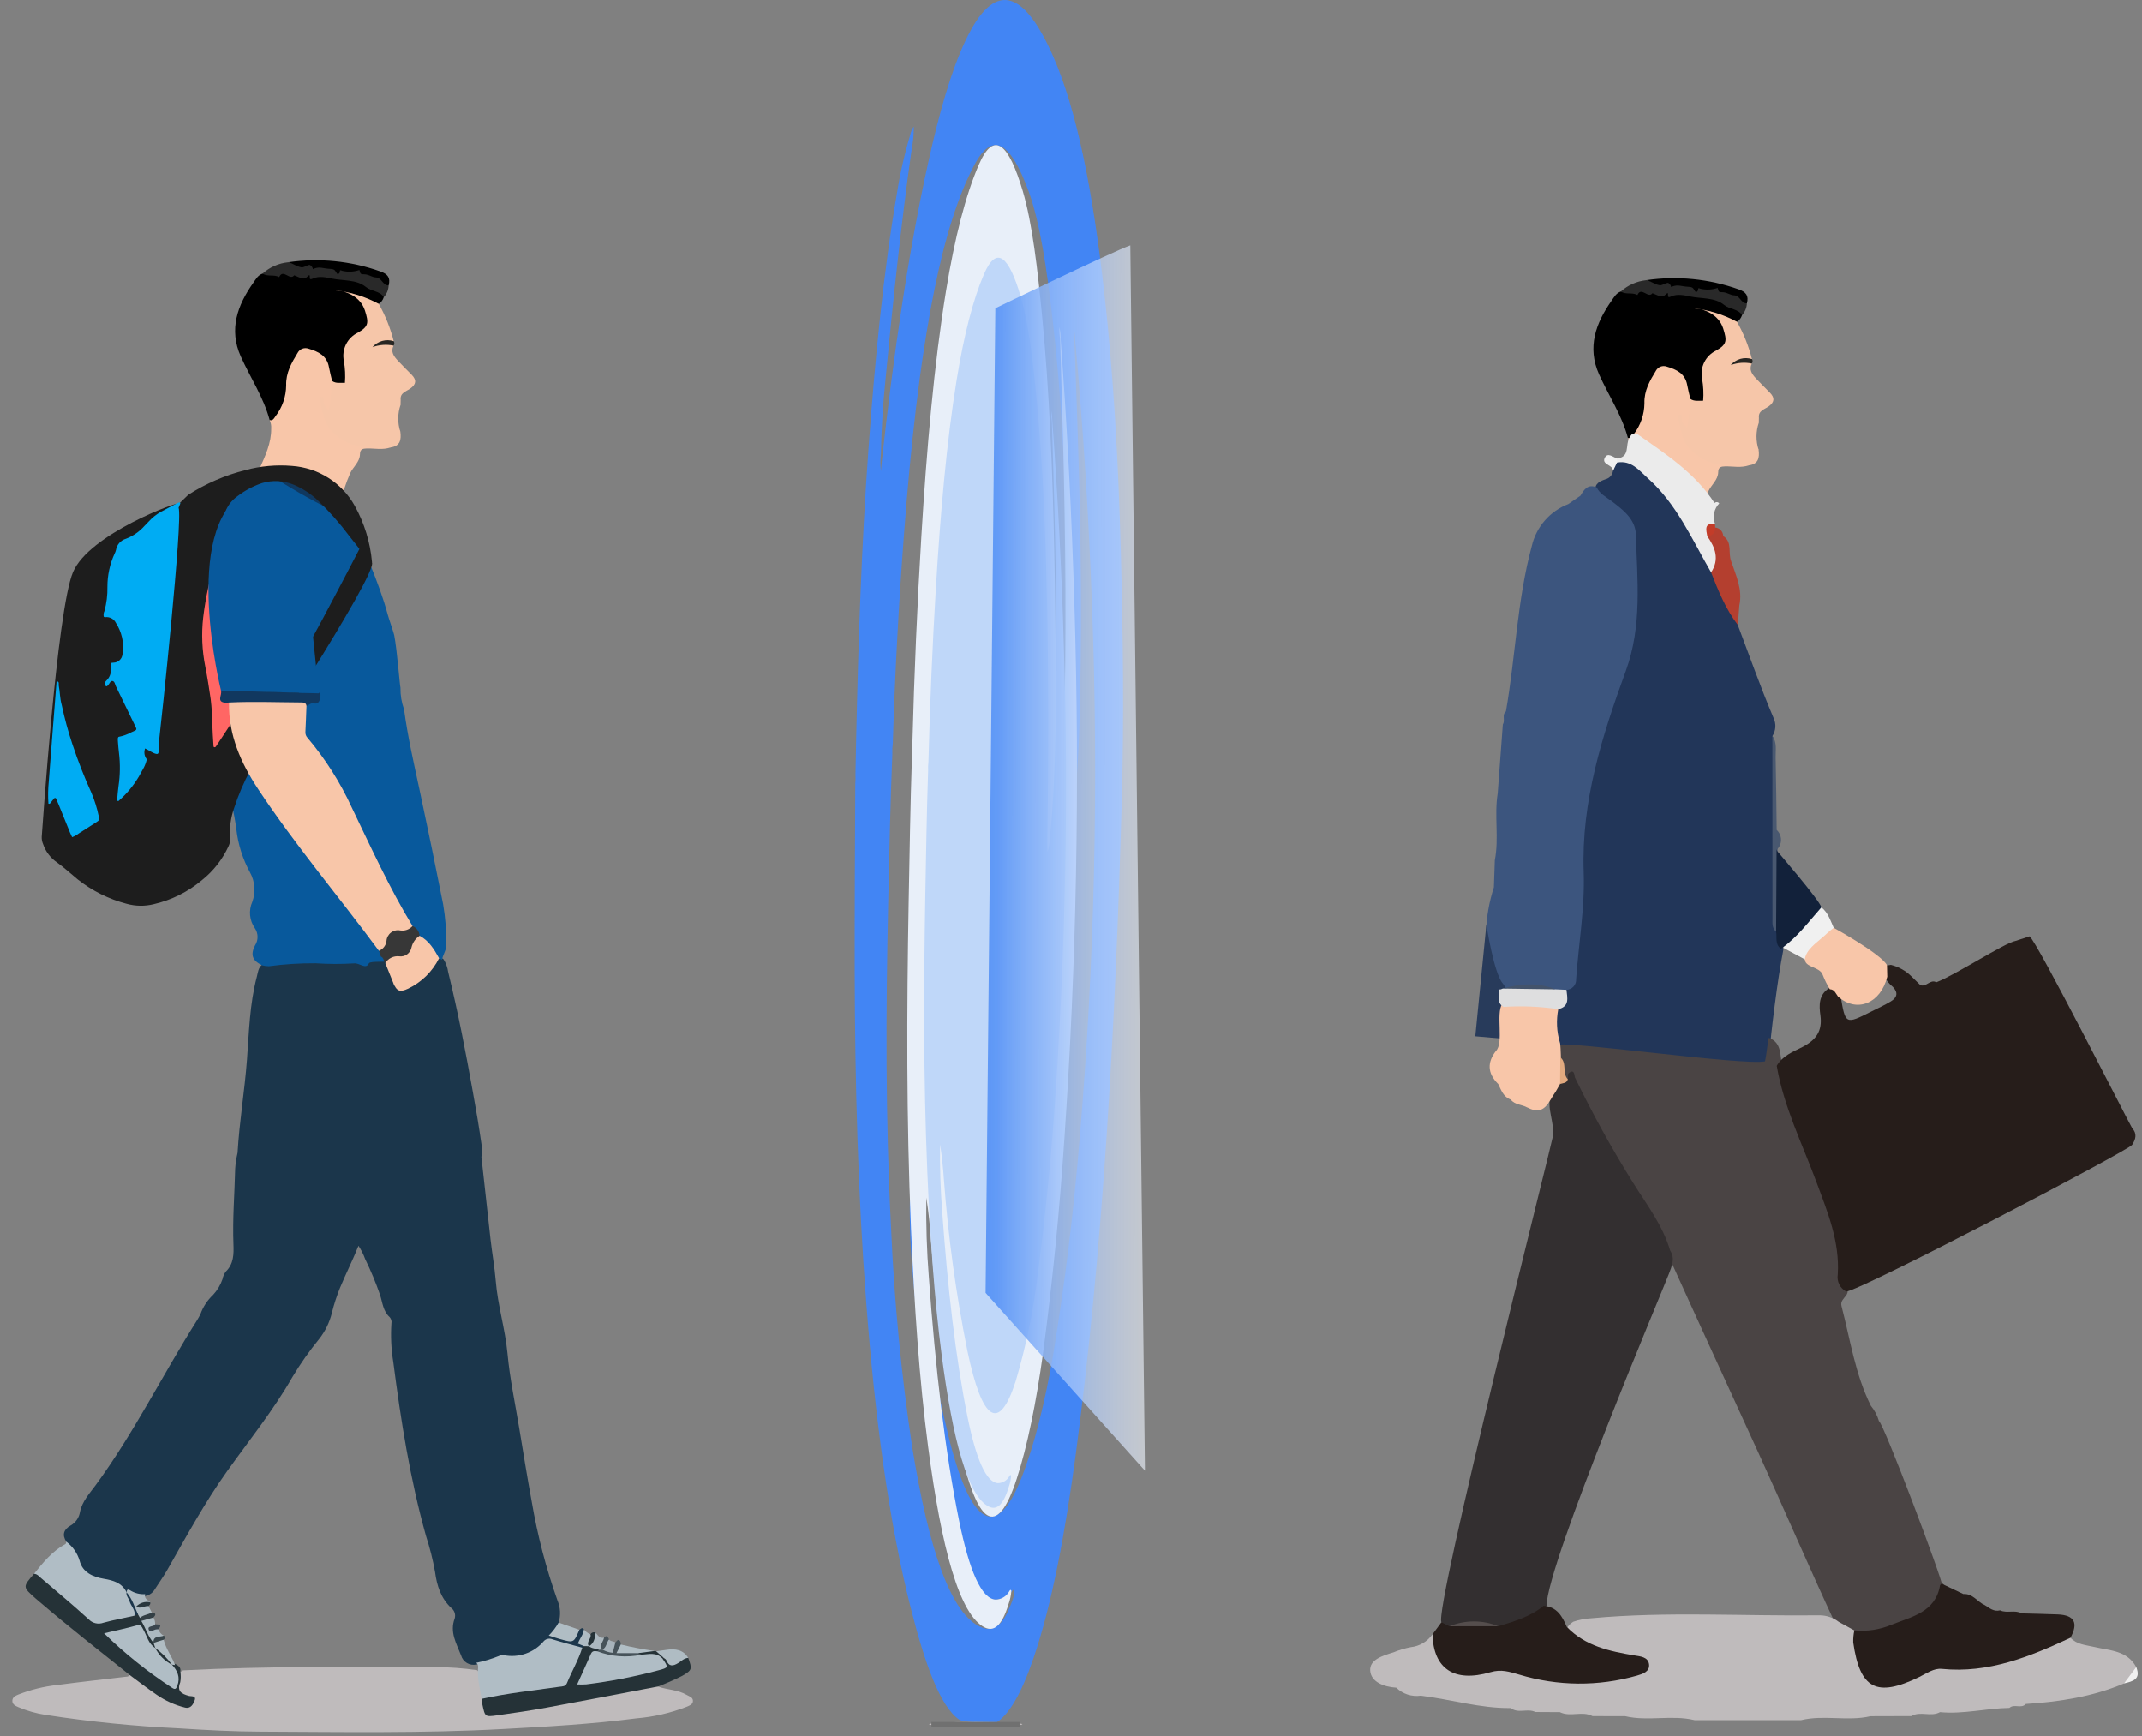 <svg width="459" height="372" viewBox="0 0 459 372" fill="none" xmlns="http://www.w3.org/2000/svg">
<rect x="0" y="0" width="459" height="372" fill="#808080" stroke="none"/>
<path d="M14.198 330.327C13.237 328.842 13.692 327.683 15.113 326.879C15.658 326.571 16.126 326.142 16.479 325.624C16.832 325.107 17.062 324.515 17.151 323.895C17.631 321.656 19.217 319.964 20.502 318.212C28.717 307.012 34.843 294.547 42.244 282.859C42.495 282.459 42.706 282.042 42.935 281.633C43.492 280.04 44.429 278.606 45.663 277.455C46.564 276.486 47.251 275.339 47.68 274.087C47.79 273.493 48.039 272.933 48.406 272.452C50.094 270.798 50.106 268.732 50.026 266.601C49.81 261.201 50.274 255.81 50.396 250.414C50.475 249.276 50.646 248.146 50.907 247.035C51.296 240.347 52.426 233.735 52.924 227.06C53.368 221.107 53.501 215.101 55.041 209.275C55.28 208.365 55.334 207.358 56.166 206.7C61.42 205.907 66.743 205.659 72.049 205.959C74.311 206.026 76.603 206.159 78.684 204.959C79.766 204.622 83.754 204.365 84.163 204.987C84.763 206.223 83.683 203.671 84.163 204.959C84.814 206.704 83.438 212.05 85.12 211.194C87.101 210.188 88.798 208.701 90.058 206.871C90.565 206.143 90.983 205.316 91.911 204.992C92.439 204.81 93.006 204.766 93.556 204.865C94.106 204.963 94.622 205.201 95.055 205.555C95.562 206.369 95.893 207.28 96.025 208.23C98.136 216.822 99.814 225.504 101.364 234.212C102.047 237.925 102.67 241.649 103.205 245.386C103.432 246.199 103.414 247.061 103.153 247.863C103.804 253.761 104.457 259.661 105.111 265.563C105.445 268.527 105.99 271.517 106.223 274.429C106.648 279.714 108.254 284.742 108.742 289.994C109.242 295.354 110.374 300.656 111.257 305.979C112.129 311.243 112.972 316.514 113.941 321.761C115.17 328.965 117.018 336.049 119.464 342.936C120.101 344.439 120.188 346.117 119.712 347.678C119.703 348.178 119.575 348.668 119.339 349.109C119.102 349.549 118.764 349.927 118.353 350.211C119.591 350.701 120.666 350.823 121.663 351.184C122.463 351.472 122.905 351.21 123.154 350.428C123.22 350.166 123.344 349.922 123.517 349.714C123.69 349.506 123.908 349.34 124.154 349.228C124.466 349.014 124.761 348.592 125.141 349.141C125.599 350.341 124.763 351.107 124.225 351.97C124.625 352.106 125.173 352.09 125.225 352.739C125.176 352.866 125.099 352.98 124.999 353.072C124.899 353.164 124.779 353.231 124.648 353.268C122.748 353.26 121.035 352.468 119.248 352.012C118.739 351.848 118.197 351.82 117.674 351.929C117.151 352.038 116.666 352.281 116.266 352.635C113.916 354.535 111.295 355.756 108.142 355.235C107.48 355.18 106.817 355.316 106.231 355.629C104.883 356.131 103.483 356.477 102.058 356.663C101.37 356.813 100.651 356.696 100.047 356.335C99.443 355.975 98.998 355.397 98.804 354.721C97.818 352.183 96.314 349.727 97.434 346.796C97.554 346.382 97.544 345.942 97.405 345.534C97.266 345.127 97.005 344.772 96.658 344.517C94.445 342.411 93.612 339.744 93.219 336.807C92.756 334.207 92.111 331.642 91.29 329.131C87.861 316.906 85.904 304.397 84.273 291.831C83.83 289.11 83.696 286.347 83.873 283.596C83.921 283.357 83.914 283.111 83.852 282.875C83.79 282.64 83.676 282.422 83.517 282.237C82.06 280.937 81.986 279.102 81.426 277.414C80.52 274.805 79.458 272.252 78.245 269.771C77.883 268.771 77.404 267.818 76.819 266.93C75.557 270.085 74.103 272.941 72.877 275.901C72.15 277.68 71.557 279.51 71.102 281.377C70.606 283.368 69.696 285.232 68.433 286.848C66.319 289.429 64.397 292.161 62.681 295.022C58.604 302.169 53.406 308.592 48.632 315.284C43.841 322 39.925 329.228 35.853 336.369C35.017 337.835 34.03 339.186 33.132 340.603C32.93 340.94 32.662 341.232 32.343 341.462C32.024 341.692 31.662 341.854 31.279 341.939C29.733 342.395 28.461 341.061 26.949 341.279C25.551 339.825 23.702 338.888 21.704 338.619C18.988 338.044 16.881 336.531 16.29 333.58C16.012 332.196 14.47 331.68 14.2 330.325" fill="#1B364B"/>
<path d="M85.811 147.384C85.785 148.956 86.045 150.52 86.579 151.999C87.37 157.887 88.706 163.668 89.948 169.47C91.681 177.562 93.352 185.666 94.96 193.783C95.439 196.624 95.67 199.502 95.649 202.383C95.677 203.603 94.886 204.517 94.726 205.64C93.706 205.081 92.591 205.456 91.526 205.312C90.683 205.252 90.604 204.466 90.268 203.948C89.377 202.743 88.332 201.661 87.16 200.729C86.787 199.894 86.24 199.149 85.555 198.543C83.592 195.74 81.876 192.772 80.424 189.673C77.024 183.19 74.086 176.473 70.724 169.967C68.69 165.95 66.2 162.18 63.303 158.732C62.95 158.32 62.451 157.892 62.517 157.359C62.779 155.233 62.337 153.043 63.102 150.964C63.302 150.742 63.535 150.551 63.791 150.398C64.272 150.06 65.399 150.246 65.121 149.329C64.911 148.637 63.958 148.914 63.335 148.929C57.766 149.061 52.22 148.317 46.65 148.54C46.322 148.588 45.989 148.568 45.669 148.481C45.35 148.394 45.052 148.241 44.795 148.033C44.616 137.912 42.751 127.819 44.095 117.68C44.781 112.514 45.906 107.438 51.118 104.646C52.23 104.046 52.376 102.807 53.018 101.894C54.131 101.464 55.328 101.295 56.517 101.402C57.706 101.509 58.854 101.888 59.873 102.51C64.821 105.427 69.73 108.428 75.102 110.543C77.785 117.616 81.136 124.437 83.112 131.78C83.341 132.632 84.352 135.48 84.478 136.124C85.091 139.275 85.654 146.789 85.816 147.382" fill="#08599C"/>
<path d="M140.981 361.373C142.988 362.101 145.224 362.041 147.12 363.157C147.675 363.485 148.47 363.637 148.488 364.429C148.506 365.221 147.732 365.456 147.15 365.713C143.688 367.055 140.05 367.892 136.35 368.197C126.85 369.431 117.299 369.966 107.735 370.482C90.402 371.418 73.065 371.112 55.729 371.04C49.982 371.017 44.229 370.712 38.493 370.34C28.875 369.887 19.289 368.923 9.775 367.452C7.762 367.147 5.796 366.589 3.924 365.791C3.319 365.519 2.643 365.23 2.643 364.447C2.643 363.664 3.309 363.354 3.923 363.097C6.598 362.046 9.401 361.357 12.258 361.047C17.174 360.394 22.105 359.857 27.03 359.272C27.178 359.281 27.327 359.254 27.463 359.193C27.6 359.132 27.719 359.038 27.811 358.921C28.617 358.57 29.004 359.274 29.493 359.633C32.149 361.577 34.668 363.733 37.85 364.833C38.239 364.99 38.636 365.123 39.042 365.233C39.793 365.393 40.642 365.408 40.861 364.573C41.08 363.738 40.131 363.813 39.644 363.582C38.866 363.216 37.844 362.806 38.07 361.882C38.393 360.556 37.37 358.793 39.219 357.914C57.243 356.968 75.279 357.205 93.311 357.224C96.299 357.224 99.284 357.443 102.241 357.878C103.326 358.929 102.964 360.398 103.305 361.664C103.486 362.343 103.601 363.039 103.648 363.741C104.274 367.393 104.321 367.468 108.054 366.878C118.22 365.272 128.341 363.42 138.417 361.32C139.267 361.143 140.144 360.681 140.983 361.378" fill="#BFBBBC"/>
<path d="M48.061 167.062C47.009 162.062 46.761 156.943 45.908 151.914C45.881 151.47 45.855 151.026 45.83 150.584C45.925 150.485 46.049 150.419 46.184 150.396C46.32 150.373 46.459 150.394 46.581 150.456C47.336 151.945 47.139 153.602 47.36 155.179C47.825 158.489 50.684 158.554 52.36 161.479C59.442 173.814 70.638 185.009 79.054 196.368C80.196 197.909 81.903 204.268 83.054 205.805C83.3 206.299 79.424 205.825 79.054 206.395C78.42 207.823 77.054 206.284 75.859 206.419C73.122 206.587 70.378 206.579 67.642 206.395C64.295 206.371 60.951 206.583 57.634 207.029C57.162 207.023 56.693 206.964 56.234 206.855C54.113 205.864 53.6 204.655 54.64 202.581C55.009 202.031 55.202 201.382 55.196 200.721C55.19 200.059 54.984 199.414 54.605 198.872C54.037 198.056 53.689 197.108 53.596 196.118C53.503 195.129 53.668 194.132 54.074 193.226C54.44 192.208 54.587 191.125 54.505 190.047C54.423 188.969 54.115 187.921 53.6 186.971C52.019 184.09 51.016 180.927 50.648 177.662C50.176 174.044 49.308 170.49 48.061 167.062Z" fill="#08599C"/>
<path d="M82.236 63.684C82.064 64.273 81.685 64.782 81.169 65.116C79.36 65.331 77.976 64.178 76.55 63.447C74.168 62.226 76.01 63.369 73.459 63.118C72.692 63.042 70.198 61.774 71.881 62.032C76.123 62.683 77.613 63.853 78.821 67.92C79.254 69.373 79.045 70.598 77.637 71.297C74.515 72.846 73.589 75.271 74.323 78.597C74.53 79.195 74.604 79.831 74.54 80.461C74.476 81.091 74.276 81.699 73.953 82.244C73.504 82.496 72.99 82.608 72.477 82.567C71.964 82.525 71.475 82.331 71.073 82.01C70.368 80.998 70.373 79.747 69.962 78.633C69.685 77.586 69.032 76.679 68.127 76.086C65.614 74.629 64.717 74.886 63.272 77.424C62.36 79.041 61.856 80.856 61.803 82.713C61.738 84.999 60.982 87.212 59.633 89.06C59.2 89.649 58.809 90.474 57.795 90.039C56.495 85.139 53.652 80.939 51.6 76.382C49 70.6 50.876 65.404 54.3 60.57C54.832 59.819 55.292 58.952 56.265 58.631C58.847 58.854 61.514 57.859 64.023 59.175C66.704 58.205 75.083 58.229 75.083 58.229C75.083 58.229 78.35 61.654 81.344 62.329C81.492 62.357 81.633 62.415 81.758 62.499C81.884 62.583 81.991 62.691 82.074 62.817C82.157 62.943 82.214 63.084 82.242 63.233C82.269 63.381 82.267 63.533 82.235 63.681" fill="black"/>
<path d="M57.795 90.036C58.484 90.176 58.727 89.636 59.025 89.208C60.501 87.303 61.309 84.965 61.325 82.554C61.242 79.889 62.485 77.735 63.793 75.592C64.011 75.191 64.366 74.882 64.794 74.721C65.221 74.56 65.692 74.559 66.121 74.717C68.196 75.33 70.05 76.199 70.489 78.658C70.667 79.658 70.938 80.634 71.166 81.622C71.985 83.397 71.266 85.166 71.126 86.935C71.095 87.346 70.978 87.81 70.49 87.923C69.903 88.059 69.629 87.609 69.403 87.181C69.237 86.866 69.097 86.532 69.114 86.581C69.385 87.188 69.552 88.253 69.928 89.256C70.573 90.978 71.715 92.47 73.209 93.543C74.702 94.615 76.481 95.221 78.319 95.281C79.519 95.319 80.719 95.263 81.919 95.304C82.559 95.327 83.266 95.204 83.719 95.858C82.037 96.458 80.304 96.053 78.597 96.091C77.682 96.111 77.158 96.261 77.134 97.34C77.094 98.999 75.679 100.013 75.034 101.401C74.084 103.574 73.344 105.832 72.825 108.145C71.897 108.483 71.225 107.88 70.525 107.477C67.687 105.846 64.746 104.401 61.949 102.703C59.971 101.503 57.677 101.327 55.594 100.491C56.828 97.701 58.167 94.942 58.117 91.776C58.16 91.178 58.047 90.579 57.791 90.037" fill="#F8C6A9"/>
<path d="M87.905 83.269C87.035 83.883 85.689 84.169 85.856 85.688C85.844 86.046 85.83 86.405 85.83 86.763C85.744 86.843 85.645 86.908 85.536 86.955C83.105 87.761 83.144 87.761 83.436 90.232C83.563 91.307 83.857 92.075 85.124 92.032C85.275 92.031 85.421 92.08 85.542 92.17C85.662 92.26 85.75 92.387 85.791 92.532C86.007 94.209 85.764 95.591 83.717 95.86C82.155 95.834 80.607 95.76 79.045 95.783C77.581 95.806 76.128 95.524 74.78 94.953C73.431 94.382 72.217 93.536 71.214 92.469C69.306 90.6 69.075 88.04 68.514 85.621C68.436 85.275 68.436 85.032 68.86 85.021C69.206 84.995 69.423 85.085 69.346 85.521C69.191 86.443 69.73 87.083 70.46 87.902C70.861 85.833 71.095 83.736 71.16 81.63C72.005 82.23 72.978 81.988 73.912 82.03C74.032 80.478 73.959 78.918 73.694 77.384C73.436 76.173 73.593 74.91 74.141 73.8C74.69 72.689 75.597 71.797 76.715 71.266C79.045 69.948 79.009 69.117 78.204 66.557C77.204 63.408 73.917 62.267 71.762 62.217C75.059 62.556 78.257 63.543 81.17 65.122C82.584 67.636 83.66 70.326 84.37 73.122C83.346 73.634 82.117 73.059 81.311 73.699C82.233 73.455 83.358 73.045 84.332 74.069C83.666 75.4 84.408 76.36 85.227 77.256C86.201 78.306 87.237 79.304 88.235 80.328C89.311 81.442 89.183 82.363 87.903 83.272" fill="#F6C6A9"/>
<path d="M140.98 361.373C133.035 362.885 125.097 364.431 117.142 365.89C113.606 366.539 110.042 367.055 106.48 367.553C103.934 367.909 103.923 367.853 103.371 365.253C103.285 364.846 103.251 364.429 103.193 364.017C103.709 363.186 104.593 363.176 105.409 363.029C109.959 362.207 114.549 361.649 119.125 360.995C119.683 360.943 120.216 360.738 120.665 360.402C121.114 360.067 121.462 359.615 121.67 359.095C122.69 357.077 123.144 354.757 124.779 353.057L125.151 352.725C125.29 352.599 125.458 352.509 125.639 352.465C125.821 352.42 126.011 352.421 126.192 352.468C126.979 352.702 127.869 352.698 128.442 353.431C128.46 353.565 128.437 353.702 128.375 353.822C128.313 353.943 128.216 354.042 128.096 354.106C126.35 354.841 126.278 356.684 125.537 358.066C125.168 358.752 124.258 359.547 124.85 360.293C125.338 360.906 126.321 360.317 127.072 360.228C131.708 359.594 136.304 358.699 140.839 357.548C142.027 357.266 142.317 356.738 141.857 355.678C141.873 355.508 141.937 355.347 142.041 355.213C143.678 355.777 144.619 355.753 146.827 355.1C146.94 355.067 147.059 355.064 147.173 355.09C147.287 355.117 147.393 355.171 147.48 355.25C148.371 357.675 148.286 357.865 146.19 359.091C144.494 359.942 142.756 360.705 140.981 361.378" fill="#253237"/>
<path d="M38.639 358.147C38.77 358.915 38.764 359.699 38.62 360.464C37.853 362.407 38.911 362.938 40.457 363.381C40.923 363.514 42.121 363.281 41.71 364.345C41.396 365.159 40.897 366.196 39.616 365.878C37.461 365.34 35.419 364.418 33.59 363.157C31.619 361.81 29.732 360.339 27.808 358.922C21.308 353.729 14.751 348.604 8.426 343.195C8.153 342.961 7.877 342.732 7.608 342.495C4.834 340.044 4.834 340.044 7.291 337.224C8.142 336.789 8.632 337.452 9.156 337.883C12.512 340.654 15.874 343.421 19.046 346.405C19.421 346.825 19.91 347.127 20.453 347.274C20.996 347.421 21.57 347.407 22.105 347.233C24.231 346.647 26.388 346.171 28.562 345.785C28.901 345.721 29.248 345.709 29.59 345.749C29.901 345.886 30.147 346.137 30.28 346.449C30.411 346.747 30.562 347.035 30.731 347.312C31.64 348.784 32.275 350.403 33.177 351.881C33.377 352.269 33.577 352.658 33.231 353.07C31.772 353.116 31.631 351.817 31.163 350.94C29.891 348.561 29.927 348.54 27.34 349.175C26.177 349.462 25.009 349.734 23.852 350.048C23.7 350.098 23.572 350.202 23.492 350.341C24.959 352.043 26.621 353.566 28.445 354.878C30.889 356.91 33.437 358.812 36.079 360.578C36.46 360.83 36.865 361.269 37.365 360.901C37.784 360.593 37.749 360.06 37.803 359.581C37.927 358.481 36.768 357.831 36.826 356.757C36.911 356.656 37.023 356.58 37.149 356.54C37.275 356.5 37.41 356.496 37.538 356.529C38.174 356.886 38.808 357.244 38.638 358.148" fill="#253237"/>
<path d="M28.795 346.202C26.581 346.695 24.345 347.108 22.16 347.71C21.612 347.911 21.017 347.946 20.45 347.811C19.883 347.675 19.368 347.375 18.97 346.948C15.654 343.927 12.202 341.054 8.789 338.138C8.345 337.758 7.957 337.254 7.289 337.222C9.243 334.776 11.217 332.353 14.041 330.822C14.15 330.763 14.147 330.498 14.196 330.329C15.566 331.348 16.57 332.782 17.059 334.418C17.667 336.911 19.904 337.896 22.231 338.289C24.298 338.638 26.131 339.162 27.131 341.206C27.201 341.265 27.271 341.323 27.341 341.379C27.912 342.367 28.374 343.412 28.853 344.444C29.114 345.007 29.538 345.644 28.798 346.203" fill="#B0BDC5"/>
<path d="M82.238 63.685C81.372 62.296 79.619 62.498 78.411 61.506C76.386 59.845 73.522 60.206 71.058 59.68C69.982 59.448 68.342 59.09 67.121 59.668C65.921 60.235 66.628 59.068 66.254 58.956C65.176 59.922 65.176 59.922 63.048 58.996C62.111 60.252 60.683 57.47 59.826 59.389C58.726 58.74 57.349 59.372 56.268 58.629C57.788 57.257 59.706 56.407 61.744 56.202C64.415 56.878 67.2 56.983 69.915 56.51C70.475 56.474 71.033 56.619 71.505 56.925C72.735 58.488 74.394 57.735 75.749 57.582C76.865 57.457 77.523 58.127 78.414 58.323C80.301 58.736 82.25 59.205 83.28 61.158C83.247 62.098 82.877 62.995 82.238 63.685Z" fill="#292929"/>
<path d="M55.599 100.493C58.324 100.4 60.664 101.504 62.969 102.788C66.237 104.608 69.54 106.363 72.83 108.146C73.768 108.773 74.939 109.179 75.098 110.546C74.226 110.703 73.327 110.52 72.587 110.034C68.068 107.882 63.686 105.455 59.466 102.766C57.407 101.436 55.173 102.095 53.014 101.898C53.251 100.28 54.856 101.181 55.6 100.498" fill="#10385F"/>
<path d="M83.278 61.158C81.993 61.21 81.842 59.494 80.534 59.448C79.763 59.421 79.017 58.841 78.243 58.794C77.284 58.736 77.277 58.864 77.016 57.861C75.799 58.278 74.487 58.33 73.24 58.013C72.591 57.733 72.94 58.272 72.815 58.389C72.615 58.582 72.477 58.975 72.176 58.567C71.825 58.091 71.85 57.672 70.822 57.624C69.086 57.541 68.672 57.107 67.39 57.524C67.281 57.568 67.176 57.622 67.076 57.684C66.553 55.937 65.403 57.423 64.583 57.284C63.516 57.106 62.735 56.414 61.742 56.197C68.385 55.233 75.163 55.906 81.486 58.16C83.091 58.717 83.723 59.533 83.278 61.16" fill="black"/>
<path d="M124.15 349.22C122.96 352.031 122.958 352.036 120.068 351.23C119.28 351.01 118.503 350.746 117.59 350.463C118.417 349.632 119.13 348.695 119.711 347.677L124.15 349.221" fill="#B0BDC4"/>
<path d="M85.791 92.532C85.052 92.002 83.861 93.237 83.414 92.104C82.852 90.546 82.607 88.892 82.692 87.239C82.706 86.689 83.292 86.779 83.692 86.769C84.404 86.75 85.117 86.759 85.828 86.756C85.188 88.626 85.175 90.654 85.791 92.532Z" fill="#F6C6A9"/>
<path d="M147.481 355.246C146.598 355.278 146.013 355.937 145.335 356.346C144.212 357.026 143.373 357.177 142.79 355.746C142.69 355.505 142.38 355.352 142.167 355.158C141.354 355.058 140.71 354.758 140.611 353.829C141.362 353.721 142.116 353.615 142.868 353.505C144.726 353.235 146.394 353.465 147.482 355.242" fill="#AFBCC3"/>
<path d="M127.992 353.828L128.358 353.502C128.436 353.402 128.538 353.324 128.655 353.276C128.772 353.228 128.899 353.211 129.024 353.227C129.774 353.338 130.51 353.53 131.218 353.799C131.126 353.457 131.14 353.096 131.257 352.762C131.373 352.428 131.588 352.137 131.873 351.928C132.085 351.74 132.335 351.366 132.498 351.401C132.954 351.501 133.046 351.939 133.034 352.372C133.167 352.791 132.974 353.185 132.934 353.663C134.199 353.852 135.512 353.49 136.752 353.947C137.085 354.154 137.493 354.305 137.407 354.825C135.91 355.359 134.321 355.587 132.735 355.497C131.148 355.407 129.595 355 128.168 354.3C127.985 354.217 128.012 354 127.988 353.828" fill="#47535A"/>
<path d="M136.694 354.229H132.105L133.037 352.374C135.43 352.958 137.851 353.42 140.29 353.76C139.785 354.149 139.186 354.397 138.554 354.479C137.921 354.562 137.278 354.475 136.69 354.228" fill="#B1BEC5"/>
<path d="M129.102 353.452L128.358 353.506C127.672 353.192 126.837 353.281 126.238 352.728C126.246 352.645 126.253 352.562 126.26 352.478C126.616 351.548 127.086 350.667 127.66 349.854C128.126 350.417 128.516 351.106 129.433 350.916C129.798 351.73 129.224 352.462 129.233 353.247C129.192 353.316 129.149 353.384 129.105 353.447" fill="#ACB8BF"/>
<path d="M126.239 352.731L125.15 352.721L123.838 352.178C124.196 351.14 125.007 350.278 125.138 349.132C125.498 349.61 125.985 349.979 126.543 350.196C127.143 351.142 126.387 351.909 126.204 352.751L126.239 352.731Z" fill="#AFBCC3"/>
<path d="M131.874 351.929C131.692 352.643 131.512 353.356 131.31 354.152C130.531 354.087 129.776 353.848 129.102 353.452L129.088 353.475C129.516 352.711 129.407 351.602 130.505 351.275C130.829 351.769 131.468 351.613 131.875 351.935" fill="#A7B3BB"/>
<path d="M84.338 74.063C82.828 73.751 81.26 73.866 79.811 74.395C80.358 73.752 81.084 73.287 81.897 73.058C82.71 72.83 83.572 72.848 84.374 73.112C84.463 73.256 84.507 73.423 84.501 73.593C84.494 73.762 84.438 73.925 84.338 74.063Z" fill="#282622"/>
<path d="M136.693 354.228L140.293 353.76C140.396 353.796 140.504 353.82 140.612 353.83L142.17 355.16C142.098 355.232 142.027 355.303 141.956 355.376C140.483 354.908 138.879 355.162 137.429 354.565L136.693 354.228Z" fill="#253237"/>
<path d="M126.204 352.75C125.519 351.793 126.818 351.099 126.543 350.197C126.593 350.101 126.662 350.015 126.746 349.946C126.829 349.876 126.925 349.824 127.029 349.792C127.133 349.76 127.242 349.749 127.35 349.76C127.458 349.77 127.563 349.802 127.659 349.854C127.485 350.977 127.335 352.109 126.204 352.754" fill="#253237"/>
<path d="M130.506 351.27C129.959 351.957 129.977 353.006 129.089 353.47C128.279 352.493 129.333 351.77 129.432 350.911C130.05 350.243 130.279 350.748 130.506 351.266" fill="#47535A"/>
<path d="M102.416 358.107C102.348 357.491 102.703 356.785 102.033 356.297C103.667 355.964 105.269 355.487 106.819 354.871C107.191 354.681 107.613 354.611 108.026 354.671C109.561 354.965 111.146 354.849 112.622 354.338C114.098 353.826 115.414 352.935 116.437 351.754C116.665 351.465 116.983 351.26 117.341 351.173C117.699 351.086 118.076 351.121 118.411 351.273C120.518 351.921 122.654 352.473 124.78 353.057C123.963 355.695 122.543 358.071 121.507 360.613C121.182 361.413 120.52 361.334 119.874 361.426C114.302 362.22 108.701 362.811 103.195 364.019C102.916 362.053 102.311 360.129 102.417 358.112" fill="#B0BDC5"/>
<path d="M31.093 341.585C30.837 342.55 31.68 342.833 32.176 343.331C31.816 343.831 31.197 343.631 30.776 343.863C30.492 343.855 30.776 344.163 30.709 343.936C30.698 343.896 30.753 343.892 30.872 343.881C31.224 343.845 31.573 343.798 31.823 344.138L32.523 345.522C32.258 345.941 31.876 346.272 31.424 346.476C30.972 346.679 30.47 346.745 29.98 346.665C29.837 346.411 29.695 346.156 29.552 345.9C28.592 344.409 27.772 342.831 27.104 341.187L27.131 341.205C27.189 340.757 27.23 340.376 27.861 340.753C28.823 341.368 29.954 341.659 31.093 341.585Z" fill="#ACB9C0"/>
<path d="M137.424 354.566C139 354.466 140.648 353.952 141.951 355.377C143.29 357.312 143.291 357.315 141.088 357.905C136.007 359.262 130.839 360.268 125.621 360.915C124.974 360.955 124.325 360.958 123.678 360.925C124.693 358.684 125.688 356.525 126.644 354.351C126.944 353.676 127.454 353.775 127.99 353.83C130.999 354.972 134.273 355.228 137.423 354.565" fill="#B0BDC5"/>
<path d="M36.832 356.685C38.019 357.975 38.676 359.379 38.001 361.185C37.759 361.83 37.568 362.118 36.891 361.665C31.655 358.252 26.765 354.337 22.291 349.973C24.806 349.373 27.058 348.912 29.265 348.287C30.225 348.016 30.371 348.602 30.697 349.164C31.488 350.521 31.773 352.208 33.258 353.114C33.33 353.152 33.401 353.191 33.474 353.228C34.517 354.348 35.601 355.43 36.724 356.473C36.761 356.545 36.798 356.618 36.834 356.691" fill="#B0BDC5"/>
<path d="M32.868 346.589C33.133 347.026 33.263 347.53 33.243 348.04C32.644 348.94 33.623 348.807 33.944 349.105C34.029 349.4 34.174 349.675 34.369 349.912C34.565 350.148 34.808 350.342 35.081 350.481C34.636 351.249 33.566 351.126 33.105 351.872C33.035 351.914 32.963 351.955 32.891 351.995C31.657 350.636 31.216 348.834 30.27 347.314C30.387 347.09 30.549 346.892 30.745 346.733C30.942 346.574 31.169 346.457 31.412 346.389C31.656 346.32 31.911 346.303 32.162 346.337C32.412 346.372 32.653 346.457 32.87 346.588" fill="#ACB9C0"/>
<path d="M35.071 351.347C35.529 353.317 36.832 354.908 37.508 356.78L36.831 356.68L36.859 356.708C35.516 355.637 34.298 354.418 33.228 353.075L33.256 353.103C33.133 352.732 33.011 352.361 32.89 351.992L32.871 352.023C33.487 351.414 34.134 350.911 35.071 351.342" fill="#B0BCC2"/>
<path d="M32.87 346.589L30.27 347.315L29.98 346.666C30.704 346.009 31.716 345.991 32.523 345.522C33.453 345.614 33.456 346.006 32.87 346.589Z" fill="#333F45"/>
<path d="M27.102 341.187C28.318 342.55 28.809 344.287 29.551 345.901L28.796 346.201C29.088 344.968 28.063 344.176 27.768 343.138C27.582 342.478 26.98 341.955 27.102 341.186" fill="#1B364B"/>
<path d="M31.826 344.139C30.97 344.039 30.171 344.828 29.166 344.263C29.544 343.86 30.02 343.562 30.547 343.399C31.075 343.236 31.636 343.213 32.175 343.332C32.3 343.704 32.062 343.923 31.826 344.139Z" fill="#29373D"/>
<path d="M35.071 351.346L32.871 352.027C32.813 350.376 34.246 350.855 35.08 350.481C35.557 350.775 35.38 351.061 35.071 351.346Z" fill="#38454A"/>
<path d="M33.942 349.107C33.826 349.115 33.708 349.133 33.591 349.129C32.991 349.111 32.159 349.96 31.875 349.229C31.497 348.259 32.953 348.671 33.242 348.043C33.914 348.11 34.906 347.965 33.942 349.107Z" fill="#3A454D"/>
<path d="M33.232 353.081C34.618 354.103 35.842 355.328 36.863 356.714C35.299 355.918 34.027 354.646 33.232 353.081Z" fill="#253237"/>
<path d="M38.433 107.855C38.279 107.334 19.11 114.416 15.641 122.584C12.173 130.751 9.013 178.626 8.937 179.311C8.918 179.852 9.02 180.39 9.237 180.886C9.782 182.475 10.827 183.846 12.214 184.794C13.755 185.904 15.159 187.202 16.626 188.413C19.728 190.87 23.307 192.655 27.135 193.654C29.017 194.177 31.003 194.209 32.901 193.746C36.714 192.875 40.266 191.111 43.264 188.599C45.723 186.645 47.687 184.138 48.994 181.282C49.249 180.754 49.355 180.166 49.301 179.583C49.15 177.407 49.443 175.224 50.162 173.166C51.09 170.321 52.273 167.565 53.696 164.933C55.955 160.693 58.475 156.597 61.241 152.67C61.993 151.593 62.709 150.486 63.527 149.46C63.744 149.233 63.869 148.933 63.876 148.619C63.884 148.304 63.773 147.999 63.566 147.762C62.677 146.348 53.848 149.029 53.332 148.824C52.925 149.075 45.28 115.984 48.469 109.213C48.999 108.058 49.826 107.064 50.865 106.332C52.447 105.115 54.217 104.166 56.105 103.522C58.377 102.821 60.825 102.949 63.011 103.883C64.936 104.701 66.696 105.862 68.205 107.309C70.586 109.606 72.781 112.089 74.768 114.736C76.051 116.377 77.331 118.023 78.631 119.65C78.845 120.015 79.136 120.327 79.485 120.565C79.691 120.54 79.723 120.481 79.708 120.362C79.326 116.155 78.07 112.073 76.02 108.379C74.669 105.946 72.731 103.89 70.383 102.397C68.035 100.903 65.351 100.021 62.575 99.828C59.229 99.548 55.859 99.849 52.615 100.719C48.26 101.812 44.111 103.603 40.329 106.023" fill="#1D1D1D"/>
<path d="M22.233 132.141C22.318 132.181 22.404 132.258 22.473 132.247C22.948 132.17 23.435 132.248 23.862 132.471C24.289 132.693 24.632 133.048 24.841 133.482C26.05 135.368 26.578 137.611 26.335 139.838C26.312 139.972 26.28 140.104 26.237 140.233C26.185 140.711 25.959 141.154 25.602 141.477C25.246 141.801 24.783 141.982 24.302 141.987C23.757 142.008 23.755 142.063 23.751 142.544C23.749 142.816 23.785 143.089 23.77 143.359C23.798 143.813 23.727 144.267 23.561 144.691C23.395 145.114 23.139 145.497 22.81 145.811C22.683 145.908 22.59 146.043 22.543 146.196C22.496 146.349 22.497 146.512 22.547 146.664C22.583 146.793 22.609 146.978 22.699 147.027C22.88 147.124 23.014 146.966 23.138 146.836C23.445 146.512 23.649 145.885 24.056 145.917C24.584 145.953 24.629 146.643 24.838 147.068C26.137 149.709 27.409 152.36 28.691 155.008C28.848 155.334 29.01 155.659 29.156 155.99C29.185 156.039 29.203 156.093 29.208 156.15C29.213 156.206 29.205 156.263 29.184 156.315C29.164 156.368 29.132 156.415 29.091 156.454C29.05 156.493 29 156.521 28.947 156.538C28.7 156.652 28.461 156.788 28.206 156.878C27.344 157.358 26.41 157.698 25.441 157.885C25.37 157.888 25.256 158.077 25.249 158.186C25.235 158.457 25.242 158.729 25.271 158.998C25.336 159.765 25.383 160.536 25.485 161.299C25.777 163.685 25.744 166.099 25.386 168.475C25.269 169.327 25.203 170.185 25.124 171.041C25.105 171.251 25.051 171.482 25.246 171.654C25.295 171.648 25.355 171.659 25.382 171.637C27.13 170.121 28.618 168.329 29.787 166.332C30.127 165.691 30.493 165.066 30.84 164.43C30.976 164.18 31.555 162.869 31.384 162.604C31.177 162.322 31.036 161.997 30.972 161.653C30.908 161.309 30.922 160.955 31.014 160.618C31.198 159.749 30.985 160.38 31.115 160.416C31.619 160.555 33.311 161.817 33.808 161.511C34.218 161.259 34.048 158.978 34.107 158.497C34.508 155.217 39.227 111.172 38.269 108.781C38.405 108.495 38.524 108.202 38.626 107.903C38.637 107.872 38.64 107.839 38.634 107.807C38.629 107.775 38.615 107.745 38.594 107.72C38.573 107.694 38.546 107.675 38.516 107.664C38.485 107.652 38.452 107.649 38.42 107.654C38.241 107.683 38.069 107.743 37.911 107.831C36.791 108.421 35.668 109.007 34.557 109.618C33.523 110.186 32.592 110.925 31.803 111.803C31.53 112.106 31.23 112.385 30.953 112.684C29.864 113.909 28.497 114.854 26.967 115.439C26.421 115.599 25.933 115.911 25.557 116.338C25.181 116.764 24.934 117.289 24.845 117.851C24.784 118.115 24.688 118.37 24.559 118.609C23.537 120.84 23.01 123.265 23.014 125.719C23.054 127.487 22.836 129.251 22.367 130.955C22.187 131.324 22.14 131.743 22.233 132.141Z" fill="#00ACF3"/>
<path d="M47.23 116.747C46.931 117.646 46.616 118.541 46.334 119.447C45.006 123.634 44.072 127.936 43.543 132.296C43.144 135.811 43.295 139.367 43.992 142.836C44.449 145.143 44.81 147.471 45.149 149.802C45.365 151.6 45.481 153.409 45.498 155.221C45.549 156.713 45.648 158.205 45.745 159.694C45.754 159.85 45.709 160.093 45.969 160.121C46.18 160.141 46.272 159.956 46.368 159.813C47.218 158.529 48.09 157.255 48.917 155.951C51.995 151.077 51.718 152.123 52.694 146.711C52.997 146.097 50.987 133.823 49.275 130.168C47.967 127.372 48.731 123.075 48.035 120.065C47.872 119.361 47.778 118.641 47.663 117.926C47.602 117.538 47.568 117.147 47.52 116.759L47.23 116.747Z" fill="#FF6664"/>
<path d="M12.124 145.985C11.561 153.149 10.982 160.313 10.449 167.478C10.289 169.045 10.263 170.623 10.373 172.194C10.703 172.333 10.787 172.075 10.917 171.925C11.149 171.647 11.349 171.343 11.593 171.078C11.62 171.041 11.657 171.013 11.699 170.996C11.742 170.98 11.788 170.975 11.833 170.983C11.878 170.991 11.919 171.011 11.954 171.041C11.988 171.071 12.013 171.11 12.026 171.153C12.219 171.56 12.393 171.978 12.563 172.397C13.362 174.365 14.154 176.333 14.955 178.303C15.101 178.672 15.288 179.027 15.455 179.385C15.982 179.183 16.476 178.904 16.92 178.557C18.143 177.784 19.347 176.988 20.578 176.221C21.453 175.674 21.306 175.59 21.128 174.79C20.775 173.109 20.258 171.467 19.586 169.886C18.056 166.509 16.703 163.056 15.532 159.539C14.599 156.751 13.826 153.913 13.216 151.037C12.825 149.682 12.852 148.267 12.588 146.895C12.527 146.575 12.784 146.023 12.124 145.985Z" fill="#00ACF3"/>
<path d="M77.084 117.502C77.084 117.502 61.989 146.774 60.384 147.679C58.779 148.584 52.555 166.355 52.555 166.355C52.555 166.355 81.297 122.532 79.68 120.457C78.895 119.405 78.027 118.416 77.084 117.502Z" fill="#1D1D1D"/>
<path d="M49.078 150.528L48.386 150.579C46.256 150.456 47.668 148.893 47.351 148.033C54.007 147.814 60.645 148.504 67.299 148.421C67.853 148.413 68.811 148.105 68.671 149.243C68.576 150.012 68.305 150.954 67.292 150.733C66.529 150.567 66.212 151.109 65.674 151.267C61.057 150.983 56.435 151.194 51.816 151.122C50.859 151.279 49.879 151.067 49.073 150.528" fill="#11385F"/>
<path d="M89.913 200.497C91.927 201.564 93.037 203.415 94.088 205.315C92.668 208.159 90.343 210.449 87.478 211.826C85.618 212.696 84.99 212.378 84.222 210.482C83.666 209.109 83.112 207.734 82.562 206.358C82.639 205.783 82.939 205.261 83.397 204.906C83.856 204.55 84.436 204.389 85.011 204.458C85.676 204.503 86.336 204.315 86.878 203.928C87.419 203.54 87.81 202.977 87.983 202.333C88.308 201.426 88.725 200.533 89.913 200.498" fill="#F8C6A9"/>
<path d="M89.913 200.497C89.038 201.083 88.416 201.978 88.174 203.003C88.063 203.6 87.726 204.131 87.233 204.485C86.74 204.839 86.129 204.989 85.528 204.903C84.947 204.84 84.36 204.943 83.835 205.2C83.31 205.457 82.868 205.858 82.562 206.356C82.15 205.956 82.286 205.186 81.616 204.962C81.478 204.55 81.339 204.137 81.199 203.723C81.591 202.732 82.233 201.875 82.65 200.883C82.843 200.337 83.193 199.86 83.655 199.512C84.118 199.163 84.672 198.958 85.25 198.923C86.31 198.839 87.36 198.669 88.392 198.414C88.814 198.585 89.18 198.87 89.448 199.238C89.716 199.606 89.876 200.041 89.909 200.495" fill="#373737"/>
<path d="M88.398 198.418C88.07 198.787 87.654 199.067 87.189 199.231C86.724 199.396 86.225 199.44 85.738 199.36C85.395 199.293 85.041 199.3 84.701 199.38C84.361 199.461 84.042 199.613 83.766 199.827C83.489 200.041 83.261 200.312 83.098 200.62C82.935 200.929 82.839 201.27 82.818 201.619C82.763 202.084 82.584 202.525 82.299 202.896C82.013 203.267 81.633 203.554 81.198 203.727C72.642 192.15 63.309 181.153 55.347 169.127C51.604 163.476 48.947 157.477 49.075 150.527C54.275 150.28 59.475 150.492 64.67 150.517C65.225 150.517 65.592 150.678 65.676 151.266C65.603 153.123 65.543 154.98 65.446 156.836C65.43 157.072 65.465 157.309 65.548 157.531C65.63 157.753 65.759 157.955 65.926 158.124C69.76 162.668 72.956 167.715 75.426 173.124C79.545 181.659 83.455 190.3 88.397 198.412" fill="#F8C6A9"/>
<path d="M52.398 105.63C38.73 113.352 47.364 147.986 47.364 147.986L68.312 148.563L66.305 128.797C66.305 128.797 66.067 97.908 52.398 105.63Z" fill="#08599C"/>
<path d="M373.293 67.522C373.12 68.112 372.742 68.621 372.226 68.954C370.417 69.169 369.033 68.016 367.607 67.285C365.225 66.064 367.067 67.207 364.516 66.956C363.749 66.88 361.255 65.612 362.938 65.87C367.18 66.521 368.67 67.691 369.878 71.758C370.311 73.211 370.102 74.436 368.694 75.135C365.572 76.684 364.646 79.109 365.38 82.435C365.586 83.034 365.66 83.67 365.596 84.3C365.532 84.93 365.332 85.538 365.01 86.082C364.561 86.335 364.047 86.447 363.534 86.406C363.021 86.364 362.532 86.17 362.13 85.848C361.425 84.836 361.43 83.585 361.019 82.471C360.742 81.425 360.088 80.518 359.184 79.924C356.671 78.467 355.774 78.724 354.329 81.262C353.417 82.88 352.913 84.695 352.86 86.551C352.795 88.838 352.038 91.051 350.69 92.898C350.257 93.487 349.866 94.312 348.852 93.877C347.552 88.977 344.709 84.777 342.657 80.22C340.057 74.438 341.933 69.242 345.357 64.408C345.889 63.657 346.349 62.79 347.322 62.469C349.904 62.692 352.571 61.697 355.08 63.013C357.761 62.043 366.14 62.067 366.14 62.067C366.14 62.067 369.407 65.492 372.401 66.167C372.549 66.196 372.69 66.254 372.815 66.338C372.94 66.422 373.048 66.53 373.131 66.656C373.214 66.782 373.271 66.923 373.298 67.071C373.326 67.22 373.324 67.372 373.292 67.519" fill="black"/>
<path d="M348.851 93.875C349.54 94.015 349.783 93.475 350.081 93.047C351.558 91.142 352.366 88.804 352.381 86.393C352.298 83.728 353.541 81.574 354.849 79.431C355.067 79.03 355.423 78.721 355.85 78.56C356.278 78.399 356.749 78.398 357.177 78.556C359.252 79.169 361.106 80.038 361.545 82.497C361.723 83.497 361.994 84.473 362.222 85.461C363.041 87.236 362.322 89.005 362.182 90.774C362.151 91.185 362.034 91.649 361.546 91.762C360.959 91.898 360.685 91.448 360.459 91.02C360.293 90.705 360.153 90.371 360.17 90.42C360.441 91.027 360.608 92.092 360.984 93.095C361.63 94.817 362.771 96.309 364.265 97.382C365.759 98.454 367.537 99.059 369.375 99.12C370.575 99.158 371.775 99.102 372.975 99.143C373.615 99.166 374.322 99.043 374.775 99.697C373.093 100.297 371.36 99.892 369.653 99.93C368.738 99.95 368.214 100.1 368.19 101.179C368.15 102.838 366.735 103.852 366.09 105.24C365.141 107.413 364.401 109.671 363.881 111.984C362.953 112.322 362.281 111.719 361.581 111.316C358.743 109.685 355.802 108.24 353.005 106.542C351.027 105.342 348.733 105.166 346.65 104.33C347.884 101.54 349.223 98.781 349.173 95.615C349.216 95.017 349.104 94.418 348.847 93.876" fill="#F8C6A9"/>
<path d="M378.96 87.108C378.09 87.722 376.744 88.008 376.911 89.527C376.899 89.885 376.885 90.244 376.885 90.602C376.799 90.682 376.699 90.747 376.591 90.794C374.16 91.6 374.199 91.6 374.491 94.071C374.618 95.146 374.912 95.914 376.179 95.871C376.33 95.87 376.476 95.919 376.596 96.009C376.717 96.099 376.804 96.226 376.846 96.371C377.062 98.048 376.819 99.43 374.772 99.699C373.21 99.673 371.662 99.599 370.1 99.622C368.636 99.645 367.183 99.362 365.835 98.792C364.486 98.221 363.272 97.375 362.269 96.308C360.361 94.439 360.13 91.879 359.569 89.46C359.491 89.114 359.491 88.871 359.915 88.86C360.261 88.834 360.478 88.924 360.401 89.36C360.246 90.282 360.785 90.922 361.515 91.741C361.915 89.672 362.149 87.575 362.215 85.469C363.06 86.069 364.033 85.827 364.967 85.869C365.087 84.317 365.014 82.756 364.749 81.223C364.49 80.012 364.648 78.749 365.196 77.639C365.744 76.528 366.651 75.635 367.77 75.105C370.1 73.787 370.064 72.956 369.259 70.396C368.259 67.247 364.972 66.106 362.817 66.056C366.114 66.394 369.311 67.382 372.225 68.961C373.639 71.475 374.715 74.165 375.425 76.961C374.401 77.473 373.172 76.898 372.366 77.538C373.288 77.294 374.413 76.884 375.387 77.908C374.721 79.239 375.463 80.199 376.282 81.095C377.256 82.145 378.292 83.143 379.29 84.167C380.366 85.281 380.238 86.202 378.958 87.111" fill="#F6C6A9"/>
<path d="M373.292 67.524C372.426 66.135 370.673 66.337 369.465 65.345C367.44 63.684 364.576 64.045 362.112 63.519C361.036 63.287 359.396 62.929 358.175 63.507C356.975 64.074 357.682 62.907 357.308 62.795C356.23 63.761 356.23 63.761 354.102 62.835C353.165 64.091 351.737 61.309 350.88 63.228C349.78 62.579 348.403 63.211 347.322 62.468C348.842 61.096 350.761 60.246 352.798 60.041C355.47 60.717 358.254 60.821 360.969 60.349C361.53 60.313 362.088 60.458 362.559 60.764C363.789 62.327 365.448 61.574 366.803 61.421C367.919 61.296 368.577 61.966 369.468 62.162C371.355 62.575 373.304 63.044 374.334 64.997C374.302 65.937 373.932 66.834 373.292 67.524Z" fill="#292929"/>
<path d="M374.335 64.997C373.05 65.049 372.899 63.333 371.591 63.287C370.82 63.26 370.074 62.68 369.3 62.633C368.341 62.575 368.334 62.703 368.073 61.7C366.856 62.116 365.543 62.169 364.297 61.852C363.648 61.572 363.997 62.111 363.872 62.228C363.672 62.421 363.534 62.814 363.233 62.406C362.882 61.93 362.907 61.511 361.879 61.463C360.143 61.38 359.729 60.946 358.447 61.363C358.338 61.407 358.233 61.461 358.133 61.523C357.61 59.776 356.46 61.262 355.64 61.123C354.573 60.945 353.792 60.253 352.799 60.036C359.442 59.071 366.22 59.745 372.543 61.999C374.148 62.556 374.78 63.372 374.335 64.999" fill="black"/>
<path d="M376.846 96.371C376.107 95.841 374.916 97.076 374.469 95.943C373.907 94.385 373.661 92.731 373.747 91.078C373.761 90.528 374.347 90.618 374.747 90.608C375.459 90.589 376.172 90.598 376.883 90.595C376.243 92.464 376.23 94.493 376.846 96.371Z" fill="#F6C6A9"/>
<path d="M375.395 77.902C373.884 77.59 372.317 77.705 370.867 78.234C371.415 77.591 372.141 77.125 372.954 76.897C373.767 76.668 374.629 76.687 375.431 76.951C375.52 77.095 375.564 77.262 375.557 77.431C375.551 77.601 375.494 77.764 375.395 77.902Z" fill="#282622"/>
<path d="M379.795 157.726C380.165 157.155 380.382 156.498 380.427 155.819C380.471 155.139 380.34 154.46 380.047 153.845C377.269 147.296 374.903 140.571 372.384 133.916C371.577 129.659 369.131 126.06 367.638 122.077C363.703 114.526 359.782 106.967 353.295 101.148C351.408 99.448 349.495 98.005 346.749 98.742C345.701 99.107 346.103 100.217 345.639 100.881C345.589 101.307 345.41 101.707 345.127 102.028C344.844 102.35 344.47 102.577 344.055 102.681C342.843 103.104 341.675 103.568 341.855 105.204C342.106 106.207 342.71 107.085 343.555 107.679C348.63 111.092 349.513 116.032 349.608 121.767C349.813 130.776 348.363 139.746 345.329 148.231C340.696 161.25 337.329 174.586 337.914 188.765C338.202 196.334 337.38 203.904 335.475 211.235C334.915 213.029 334.126 214.743 333.128 216.335C331.858 219.153 331.847 221.764 334.406 223.943C338.623 225.276 378.772 229.105 378.984 227.243C379.539 220.88 380.884 209.865 382.133 203.56C382.097 201.987 381.909 200.421 381.574 198.883C381.174 197.482 381.002 196.027 381.063 194.571C381.495 182.972 379.624 171.426 380.219 159.815C380.322 159.091 380.172 158.353 379.795 157.726Z" fill="#223659"/>
<path d="M379.03 222.368C378.701 223.832 378.549 225.944 378.22 227.408C373.558 228.383 335.06 222.867 333.534 223.933C333.092 224.513 333.519 226.114 333.534 226.826C334.078 228.44 333.508 230.59 335.71 231.419C335.975 231.305 336.191 231.101 336.321 230.844C336.451 230.586 336.487 230.291 336.422 230.01C336.674 230.101 336.605 230.357 336.663 230.528C339.529 239.184 344.516 246.745 349.244 254.404C352.164 258.926 354.831 263.606 357.235 268.422C363.708 282.74 370.294 297.004 376.81 311.296C382.359 323.475 387.638 335.771 393.282 347.913C394.446 349.077 395.924 349.879 397.535 350.22C403.535 350.914 408.666 348.61 413.474 345.43C415.325 344.203 416.705 342.462 416.256 339.936C416.194 338.286 403.712 305.188 402.62 304.469C402.271 303.279 401.685 302.173 400.897 301.216C397.527 294.466 396.48 287.033 394.603 279.841C394.34 278.841 395.081 278.275 395.563 277.596C395.715 277.418 395.825 277.208 395.886 276.982C395.948 276.756 395.958 276.52 395.917 276.289C395.417 262.135 388.966 249.715 384.344 236.762C383.288 234.05 382.488 231.245 381.955 228.384C381.312 226.215 381.937 223.437 379.034 222.368" fill="#4A4444"/>
<path d="M380.73 228.37C382.23 237.161 386.217 245.123 389.273 253.378C391.65 259.796 394.245 266.061 393.804 273.078C393.684 273.8 393.793 274.542 394.116 275.198C394.438 275.855 394.959 276.394 395.604 276.74C398.645 276.587 456.265 246.468 456.886 245.304C457.664 244.104 457.992 242.913 456.886 241.715C456.173 240.6 436.496 201.664 434.911 200.624L431.892 201.61C429.647 201.979 418.91 208.963 414.923 210.467C413.616 209.73 412.769 211.584 411.499 211.073C410.86 210.449 410.221 209.821 409.582 209.197C408.368 207.997 406.853 207.147 405.196 206.735C404.922 206.804 404.638 206.827 404.356 206.804C404.032 207.09 403.801 207.467 403.693 207.886C403.584 208.306 403.605 208.747 403.75 209.155C404.203 210.049 404.84 210.837 405.619 211.466C406.813 212.726 406.513 213.766 405.119 214.598C403.768 215.408 402.333 216.066 400.924 216.77C395.441 219.53 395.441 219.526 394.407 213.357C393.918 212.306 393.242 211.535 391.932 211.74C389.69 213.14 389.789 215.475 390.081 217.53C390.57 220.965 389.092 222.878 386.208 224.35C384.196 225.372 381.953 226.219 380.73 228.37Z" fill="#261D1A"/>
<path d="M357.889 267.951C356.301 262.544 352.895 258.141 349.967 253.461C345.41 246.174 341.251 238.646 337.507 230.91C337.328 230.541 337.445 228.847 336.127 229.975C335.886 230.175 336.003 230.811 335.955 231.245C335.181 231.588 334.214 231.38 333.56 232.077C332.905 232.725 332.464 233.558 332.297 234.465C331.348 237.553 333.184 240.503 332.739 243.565C332.666 244.492 307.184 345.253 308.878 347.607C309.034 348.039 309.328 348.408 309.714 348.658C310.101 348.907 310.558 349.023 311.017 348.987C314.365 348.674 317.736 348.719 321.075 349.122C325.175 348.804 328.906 347.731 331.388 344.095C331.603 334.727 356.524 275.936 357.63 272.931C358.23 271.317 359.03 269.671 357.889 267.948" fill="#332F30"/>
<path d="M335.665 212.084C335.954 212.075 336.238 212.007 336.5 211.885C336.762 211.763 336.997 211.59 337.191 211.375C337.385 211.16 337.533 210.909 337.627 210.635C337.721 210.362 337.759 210.072 337.739 209.784C338.29 202.139 339.626 194.476 339.36 186.865C338.82 171.66 343.336 157.623 348.392 143.75C351.922 134.05 350.842 124.295 350.539 114.493C350.439 111.215 347.739 109.185 345.293 107.334C344.136 106.458 342.807 105.819 342.142 104.428C340.276 103.639 339.442 104.866 338.67 106.202C337.794 106.802 336.919 107.404 336.045 108.009C334.111 108.753 332.388 109.959 331.028 111.522C329.667 113.085 328.71 114.957 328.24 116.975C325.093 128.595 324.757 140.654 322.694 152.442C321.759 153.194 322.599 154.37 322.033 155.209C321.664 160.142 321.298 165.076 320.933 170.009C320.159 174.759 321.247 179.585 320.316 184.327C320.249 186.26 320.183 188.19 320.116 190.117C319.105 193.226 318.535 196.462 318.422 199.729C318.947 202.11 319.12 204.556 318.937 206.987C318.926 208.838 318.718 210.762 320.302 212.204C320.724 212.463 321.2 212.623 321.693 212.671C325.437 212.147 329.237 212.169 332.974 212.737C333.442 212.846 333.929 212.844 334.396 212.731C334.864 212.618 335.298 212.398 335.665 212.087" fill="#3C557E"/>
<path d="M397.352 349.352L394.032 347.533C392.865 346.632 391.436 346.136 389.961 346.12C373.627 346.32 357.276 345.247 340.961 346.752C339.651 346.819 338.357 347.07 337.117 347.497C334.269 349.373 336.442 350.697 337.781 351.787C339.961 353.558 342.691 354.251 345.36 355.003C347.025 355.474 348.825 355.514 350.46 356.603C350.131 358.257 348.649 358.253 347.507 358.503C340.22 360.089 332.644 359.727 325.542 357.452C323.381 356.788 321.391 356.335 319.179 357.032C316.565 357.85 313.988 356.996 311.417 356.594C309.749 356.331 309.017 355.13 308.58 353.641C308.222 352.414 308.226 351.005 306.955 350.202C306.42 350.963 305.729 351.602 304.928 352.075C304.126 352.548 303.233 352.844 302.308 352.944C301.042 353.186 299.804 353.557 298.613 354.05C296.397 354.744 293.433 355.572 293.613 357.989C293.803 360.446 296.613 361.461 299.199 361.621C299.885 362.292 300.716 362.795 301.627 363.093C302.539 363.39 303.507 363.474 304.456 363.337C310.896 364.122 317.175 366.071 323.732 365.987C325.332 367.247 327.332 365.98 328.996 366.834C330.745 366.845 332.496 366.855 334.249 366.863C336.483 367.987 339.028 366.534 341.255 367.714C343.589 367.718 345.924 367.724 348.261 367.732C353.179 368.889 358.246 367.382 363.161 368.586H385.914C390.828 367.386 395.895 368.886 400.814 367.735C403.735 367.728 406.653 367.719 409.569 367.709C411.497 366.563 413.775 367.957 415.71 366.862C420.719 367.344 425.618 366.033 430.591 365.957C431.606 365.011 433.132 366.205 434.11 365.11C441.328 364.643 448.421 363.569 455.142 360.718C456.153 359.648 458.154 359.327 457.767 357.218C455.821 353.618 452.067 353.68 448.779 352.899C446.968 352.468 445.066 352.406 443.679 350.931C442.007 349.931 440.598 350.953 439.152 351.544C432.128 354.428 425.093 357.151 417.222 356.195C414.838 355.903 412.717 357.126 410.607 358.152C402.959 361.865 400.462 360.686 398.658 352.53C398.528 351.371 398.078 350.272 397.358 349.354" fill="#BFBBBC"/>
<path d="M397.354 349.351C397.174 350.201 397.094 351.07 397.117 351.939C398.555 361.909 402.122 363.782 411.267 359.328C412.859 358.554 414.388 357.419 416.097 357.594C426.097 358.594 434.935 355.002 443.675 350.928C445.358 347.85 444.624 346.073 440.948 345.928C438.374 345.828 435.797 345.775 433.219 345.702C431.762 344.884 430.065 345.749 428.59 345.052C427.268 345.395 426.334 344.592 425.341 343.952C423.741 343.273 422.749 341.411 420.719 341.564C419.342 340.907 417.966 340.248 416.59 339.589C416.269 339.246 415.977 339.271 415.721 339.669C414.761 345.503 409.537 346.434 405.342 348.131C402.824 349.2 400.076 349.617 397.354 349.343" fill="#261D1A"/>
<path d="M306.961 350.203C307.161 357.552 311.579 360.593 319.381 358.303C321.717 357.617 323.393 358.203 325.525 358.814C333.757 361.318 342.537 361.392 350.81 359.026C352.029 358.672 353.596 358.179 353.366 356.573C353.147 355.025 351.475 354.919 350.245 354.715C344.911 353.824 339.698 352.715 335.737 348.596C334.77 346.336 333.62 344.281 330.772 344.087C327.934 346.408 324.503 347.417 321.082 348.461C317.619 347.766 314.052 347.768 310.59 348.468C310.017 348.183 309.447 347.895 308.874 347.61C308.235 348.477 307.596 349.341 306.957 350.202" fill="#261D1A"/>
<path d="M327.157 223C327.314 221.627 323.057 211.769 322.017 210.718C320.089 208.487 318.507 198.106 318.507 198.106L316.133 222.043" fill="#283B5B"/>
<path d="M387.065 205.725C388.284 203.702 391.923 208.47 390.66 207.547C388.035 205.619 388.937 204.126 390.667 202.347C391.645 201.336 392.836 200.394 392.941 198.798C392.218 197.243 391.751 195.531 390.291 194.421C386.399 196.389 382.156 201.245 382.145 203.089" fill="#F0F0F0"/>
<path d="M333.366 233.894C333.676 233.35 333.983 232.806 334.293 232.266C334.653 231.266 334.484 223.628 334.253 223.366C333.565 221.05 333.448 218.603 333.91 216.232C330.128 213.468 326.05 213.863 321.892 215.111C320.486 217.177 322.301 223.53 320.541 225.205C318.657 227.64 318.756 229.958 320.935 232.163L321.035 232.254C321.681 233.568 322.135 235.036 323.715 235.602L323.73 235.613C324.63 236.77 326.147 236.643 327.282 237.313L327.271 237.291C331.071 239.314 331.842 235.929 333.371 233.891" fill="#F8C6A9"/>
<path d="M350.897 93.026C350.633 92.894 350.332 92.855 350.043 92.913C349.492 92.99 349.404 93.513 349.143 93.855C348.249 95.304 349.362 97.955 346.507 98.225C346.42 98.293 346.355 98.386 346.321 98.491C346.286 98.596 346.284 98.709 346.314 98.816C346.383 99.016 346.449 99.116 346.514 99.116C349.581 98.543 351.26 100.816 353.133 102.486C359.361 108.039 362.599 115.632 366.674 122.649C369.189 120.7 369.288 119.885 367.579 115.315C367.126 114.315 366.379 113.315 367.517 112.267C367.231 111.523 367.163 110.713 367.32 109.932C367.478 109.151 367.855 108.431 368.408 107.857C368.351 107.779 368.279 107.714 368.195 107.667C368.111 107.62 368.018 107.592 367.922 107.585C367.826 107.578 367.729 107.591 367.639 107.625C367.549 107.659 367.467 107.711 367.4 107.78C363.245 101.362 356.977 97.302 350.9 93.031" fill="#EBEBEB"/>
<path d="M392.936 198.799C392.498 199.157 392.027 199.482 391.622 199.876C390.001 201.464 387.734 202.804 386.945 204.739C385.845 207.433 389.99 206.886 390.61 208.952C391.018 209.999 391.52 211.007 392.11 211.964C393.11 211.997 393.362 212.869 393.837 213.494C397.82 217.094 402.986 215.046 404.41 209.288C404.392 208.463 404.37 207.634 404.352 206.806C403.136 204.444 393.173 198.913 392.932 198.8" fill="#F8C6A9"/>
<path d="M381.641 203.283C385.102 200.892 387.548 197.515 390.286 194.423C390.074 193.057 380.472 181.957 380.472 181.957C380.472 181.957 379.838 194.038 380.593 199.624C380.819 200.88 380.293 202.351 381.641 203.286" fill="#12213A"/>
<path d="M365.846 114.886C367.573 117.317 368.507 119.833 366.667 122.644C368.208 126.583 369.788 130.508 372.391 133.91C372.497 132.516 372.605 131.12 372.716 129.723C373.468 126.28 371.968 123.254 370.927 120.143L370.945 120.172C370.27 118.434 371.281 116.163 369.262 114.849C369.253 114.387 369.072 113.944 368.755 113.608C368.438 113.271 368.007 113.064 367.546 113.027C366.646 113.345 366.462 114.313 365.846 114.886Z" fill="#B43F2F"/>
<path d="M380.592 199.617C380.625 193.779 380.658 187.942 380.692 182.104C380.991 181.835 381.23 181.508 381.395 181.141C381.559 180.775 381.646 180.378 381.648 179.977C381.65 179.575 381.568 179.177 381.407 178.809C381.246 178.441 381.01 178.111 380.714 177.84C380.645 172.663 380.614 167.487 380.491 162.31C380.451 160.769 380.841 159.127 379.797 157.721C379.8 170.75 379.806 183.778 379.815 196.806C379.815 197.806 379.684 198.858 380.589 199.617" fill="#495870"/>
<path d="M346.508 99.108C346.508 98.808 346.508 98.517 346.501 98.225C345.628 97.948 344.53 96.878 343.901 98.057C343.087 99.583 345.661 99.536 345.646 100.879C345.934 100.288 346.223 99.7 346.511 99.108" fill="#F0F0F0"/>
<path d="M457.762 357.215C456.889 358.383 456.015 359.55 455.141 360.716C456.985 360.274 458.857 359.85 457.762 357.215Z" fill="#F0F0F0"/>
<path d="M365.847 114.887C366.084 114.887 366.318 114.838 366.535 114.742C366.751 114.647 366.946 114.507 367.106 114.332C367.266 114.158 367.387 113.952 367.463 113.727C367.539 113.503 367.568 113.265 367.547 113.029C367.547 112.774 367.536 112.518 367.514 112.262C365.13 111.977 365.606 113.507 365.847 114.887Z" fill="#C33C29"/>
<path d="M321.206 212.017C321.323 213.317 320.596 214.839 322.199 215.744C326.109 215.491 330.035 215.654 333.911 216.23C336.404 215.653 335.839 213.784 335.667 212.083L333.338 211.973C329.596 211.35 325.782 211.297 322.024 211.817C321.771 211.948 321.491 212.019 321.206 212.025" fill="#DEDEDF"/>
<path d="M334.355 226.548C334.333 228.454 334.312 230.36 334.293 232.265C334.925 232.053 335.742 232.145 335.954 231.246C334.691 229.928 335.854 227.785 334.354 226.546" fill="#E2AA7F"/>
<path d="M310.588 348.468C314.085 348.464 317.583 348.461 321.08 348.461C317.717 347.085 313.949 347.087 310.588 348.468Z" fill="#554E4D"/>
<path d="M322.023 211.814L333.337 211.978C329.588 210.47 325.809 210.726 322.023 211.814Z" fill="#43536B"/>
<path d="M183.276 167.881C183.336 167.256 183.347 166.627 183.309 165.999V165.927C183.369 163.309 183.418 160.664 183.467 158.055C183.926 137.211 184.626 116.566 186.074 96.535C187.495 77.046 189.298 58.335 192.189 41.515C192.856 37.248 193.815 33.032 195.058 28.895C195.185 28.254 195.444 27.645 195.818 27.108C195.823 28.82 195.66 30.528 195.332 32.209C193.091 47.974 191.348 64.694 189.725 81.582C189.195 86.773 188.872 92.017 188.763 97.282C188.631 98.51 188.632 99.748 188.768 100.974C188.861 99.918 188.905 99.448 188.943 98.974C191.495 75.694 194.681 53.894 198.933 34.719C201.206 24.41 203.775 15.284 206.901 8.694C213.055 -4.338 219.334 -2.279 225.614 11.921C230.86 23.747 234.243 41.538 236.593 62.373C238.631 80.391 239.67 99.195 240.173 118.287H240.178C240.648 136.143 240.872 154.016 240.378 171.565C239.017 220.636 236.323 268.182 230.508 311.711C228.251 328.492 225.442 343.685 221.485 355.249C218.971 362.642 216.168 367.797 212.916 369.467C212.856 369.476 206.316 368.979 205.616 368.519C201.402 365.675 198.156 356.269 195.232 344.814C190.443 326.045 187.49 303.622 185.626 279.185C183.834 255.715 183.2 231.974 183.143 208.034C183.127 194.634 183.198 181.242 183.274 167.881M190.943 263.09C191.623 278.822 193.137 294.506 195.479 310.076C198.979 331.669 203.726 346.166 210.459 348.748C212.694 349.597 214.831 348.604 216.659 343.684C217.06 342.791 217.306 341.836 217.386 340.859C217.107 340.408 216.921 340.922 216.708 341.148C216.288 341.65 215.764 342.053 215.172 342.331C214.58 342.608 213.935 342.753 213.281 342.755C209.481 342.62 206.297 336.463 203.641 325.901C199.87 310.835 197.378 293.024 195.662 273.751C195.107 268.061 194.882 262.344 194.99 256.627C195.547 259.562 195.948 262.524 196.19 265.501C197.551 280.177 200.021 294.728 203.579 309.03C208.268 327.084 213.579 329.93 218.799 316.875C221.613 309.834 223.899 300.689 225.734 289.938C228.199 274.926 230.073 259.661 231.334 244.252C234.554 206.248 235.446 168.083 234.006 129.969C233.307 110.561 232.097 91.49 230.377 72.755C230.361 71.851 230.26 70.951 230.077 70.066C230.03 70.956 230.08 71.849 230.225 72.728C230.383 77.07 230.553 81.439 230.7 85.772C231.481 107.347 231.935 128.931 231.421 150.361C231.295 159.984 230.661 169.593 229.521 179.148C229.493 180.211 229.255 181.257 228.821 182.226C228.805 181.326 228.783 180.673 228.777 180.026C228.771 179.379 228.777 178.717 228.788 178.067C229.241 158.081 229.205 137.966 228.679 117.721C228.236 100.687 227.389 83.978 225.504 67.938C224.313 57.688 222.909 47.848 220.422 40.999C216.717 30.862 212.869 27.72 208.822 35.299C205.374 41.763 202.51 50.799 200.193 62.299C197.051 77.979 195.1 95.979 193.673 115.026C192.591 129.469 191.773 144.211 191.318 159.304C191.213 160.073 191.18 160.85 191.218 161.624C190.781 172.15 190.568 182.802 190.327 193.463C189.819 216.59 189.72 239.772 190.945 263.089" fill="#4285F4"/>
<path d="M195.212 263.092C195.919 279.512 196.972 295.445 198.901 310.078C201.746 331.671 205.608 346.168 211.084 348.75C212.902 349.599 214.64 348.606 216.129 343.686C216.459 342.777 216.658 341.825 216.72 340.86C216.493 340.409 216.342 340.923 216.169 341.149C215.872 341.625 215.463 342.021 214.977 342.301C214.491 342.581 213.943 342.738 213.382 342.756C210.293 342.621 207.702 336.464 205.541 325.902C202.474 310.836 200.447 293.025 199.052 273.752C198.603 268.092 198.416 262.36 198.505 256.628C198.954 259.528 199.283 262.496 199.483 265.502C200.582 280.122 202.589 294.66 205.492 309.031C209.306 327.085 213.622 329.931 217.871 316.876C220.16 309.835 222.022 300.69 223.511 289.939C225.511 274.927 227.04 259.662 228.067 244.253C230.685 206.402 231.409 168.118 230.241 129.97C229.673 110.562 228.689 91.491 227.29 72.756C227.278 71.855 227.198 70.955 227.05 70.066C227.012 70.955 227.052 71.847 227.17 72.729C227.299 77.071 227.437 81.44 227.557 85.773C228.193 107.348 228.557 128.932 228.144 150.362C227.944 160.409 227.566 170.204 226.602 179.149C226.581 180.199 226.387 181.239 226.029 182.227C226.016 181.327 225.998 180.674 225.993 180.027C225.988 179.38 225.993 178.718 226.002 178.068C226.371 158.082 226.341 137.967 225.913 117.722C225.553 100.688 224.864 83.979 223.331 67.938C222.352 57.689 221.21 47.849 219.187 40.998C216.173 30.861 213.044 27.719 209.751 35.298C206.951 41.761 204.617 50.798 202.733 62.298C200.177 77.978 198.59 95.978 197.433 115.025C196.553 129.468 195.915 144.228 195.517 159.303C195.433 160.073 195.406 160.849 195.437 161.623C195.081 172.149 194.908 182.801 194.713 193.462C194.3 216.589 194.22 239.771 195.213 263.088" fill="#E8EFF9"/>
<path d="M198.699 250.678C199.29 264.512 200.17 277.935 201.782 290.264C204.159 308.456 207.387 320.67 211.964 322.845C213.483 323.56 214.936 322.723 216.18 318.578C216.455 317.812 216.622 317.01 216.674 316.198C216.485 315.818 216.358 316.251 216.213 316.441C215.966 316.841 215.625 317.174 215.218 317.411C214.812 317.647 214.353 317.779 213.884 317.795C211.302 317.681 209.137 312.495 207.332 303.595C204.769 290.902 203.075 275.895 201.909 259.659C201.534 254.89 201.378 250.059 201.452 245.232C201.827 247.673 202.102 250.175 202.269 252.708C203.187 265.024 204.864 277.271 207.291 289.381C210.478 304.592 214.085 306.987 217.636 295.99C219.842 288.571 221.418 280.98 222.35 273.296C224.025 260.648 225.299 247.788 226.157 234.806C228.345 202.917 228.95 170.663 227.973 138.523C227.497 122.172 226.675 106.105 225.507 90.323C225.497 89.564 225.43 88.806 225.307 88.057C225.274 88.806 225.308 89.557 225.407 90.301C225.515 93.959 225.63 97.64 225.73 101.291C226.261 119.468 226.569 137.652 226.22 155.707C226.057 164.172 225.737 172.423 224.931 179.96C224.913 180.844 224.751 181.72 224.452 182.553C224.441 181.792 224.426 181.245 224.422 180.697C224.418 180.149 224.422 179.597 224.429 179.047C224.737 162.209 224.712 145.262 224.355 128.206C224.054 113.854 223.479 99.778 222.199 86.262C221.382 77.63 220.427 69.34 218.737 63.568C216.219 55.027 213.603 52.381 210.851 58.768C208.507 64.213 206.561 71.826 204.986 81.515C202.85 94.725 201.524 109.89 200.555 125.938C199.821 138.107 199.288 150.54 198.955 163.238C198.884 163.887 198.861 164.54 198.888 165.193C198.588 174.061 198.446 183.035 198.283 192.017C197.938 211.502 197.871 231.032 198.703 250.677" fill="#BFD7F9"/>
<path d="M242.211 52.576C238.729 53.75 213.293 66.057 213.293 66.057L211.203 277.027L245.348 315.119L242.211 52.576Z" fill="url(#paint0_linear_655_1685)"/>
<path d="M209.088 369.965C214.611 369.965 219.088 369.741 219.088 369.465C219.088 369.189 214.611 368.965 209.088 368.965C203.565 368.965 199.088 369.189 199.088 369.465C199.088 369.741 203.565 369.965 209.088 369.965Z" fill="#BFBBBC"/>
<path d="M218.588 369.465C218.588 369.465 214.335 369.465 209.088 369.465C203.841 369.465 199.588 369.465 199.588 369.465C199.588 369.465 203.841 369.465 209.088 369.465C214.335 369.465 218.588 369.465 218.588 369.465Z" stroke="#707070"/>
<defs>
<linearGradient id="paint0_linear_655_1685" x1="200.857" y1="165.995" x2="248.797" y2="166.021" gradientUnits="userSpaceOnUse">
<stop stop-color="#4285F4"/>
<stop offset="0.268" stop-color="#5D97F6" stop-opacity="0.941"/>
<stop offset="1" stop-color="white" stop-opacity="0.58"/>
</linearGradient>
</defs>
</svg>
